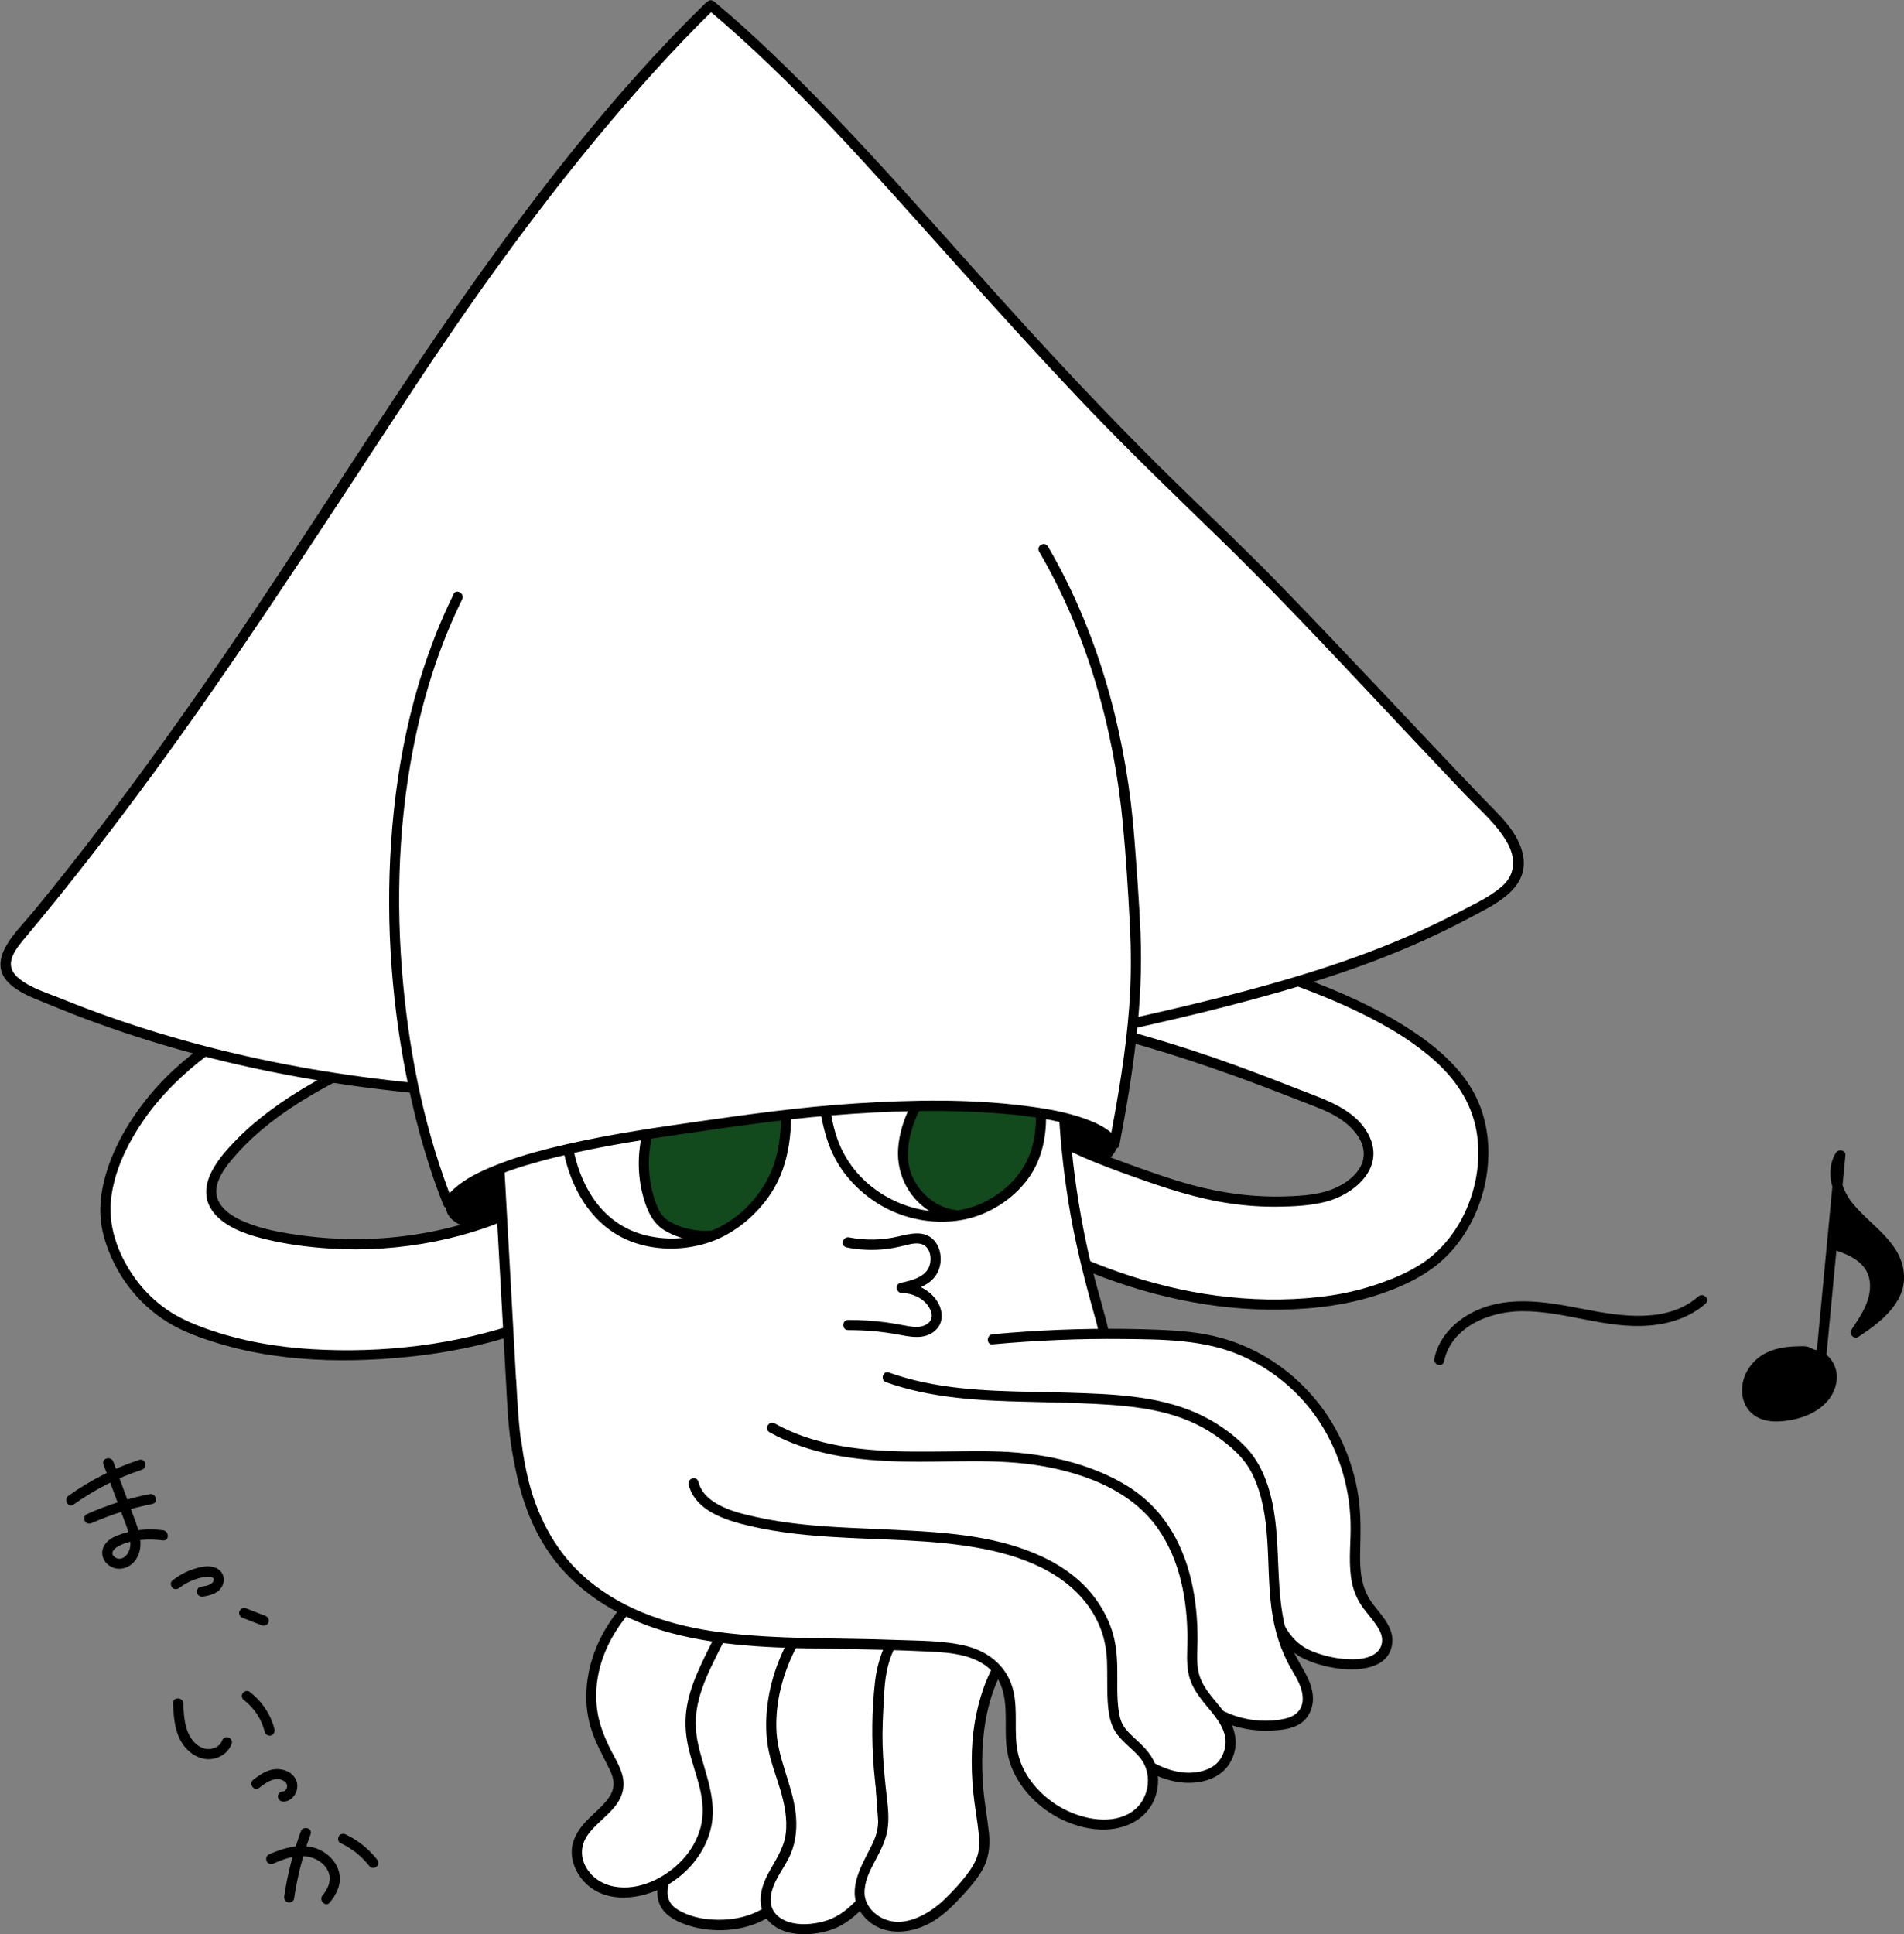 <?xml version="1.0" encoding="UTF-8"?><svg id="_レイヤー_2" xmlns="http://www.w3.org/2000/svg" xmlns:xlink="http://www.w3.org/1999/xlink" viewBox="0 0 280.84 285.25"><rect x="0" y="0" width="280.84" height="285.25" fill="#808080" stroke="none"/><defs><style>.cls-1{fill:none;}.cls-2{clip-path:url(#clippath);}.cls-3{fill:#fff;}.cls-4{fill:#12491d;}.cls-5{clip-path:url(#clippath-1);}</style><clipPath id="clippath"><path class="cls-1" d="M152.82,158.57l-31.51,2.13c.34,2.74,.69,5.5,1.7,8.07,2.09,5.32,7.09,9.36,12.72,10.36,5.62,1,10.55-.49,14.45-4.66,3.9-4.17,3.86-10.31,2.65-15.89Z"/></clipPath><clipPath id="clippath-1"><path class="cls-1" d="M115.8,161.22l-32.4,4.44c.19,5.85,2.52,12.24,7.41,15.46s12.26,2.94,17.13-.31c3.04-2.03,5.75-5.25,6.88-8.73,1.13-3.48,1.31-7.21,.98-10.86Z"/></clipPath></defs><g id="_レイヤー_6"><g><g><path d="M110.32,165.13c9.48-1.36,19.09-2.11,28.68-2.02,6.8,.06,14.27,.2,20.74,2.56,1.96,.71,5.8,1.76,3.74,4.24-3.36,4.02-10.73,4.31-15.51,5.11-7.69,1.29-15.39,2.46-23.12,3.49-17.37,2.3-34.95,3.07-52.46,2.28-1.37-.06-2.78-.14-4.02-.73-8.11-3.82,12.92-10.01,15.33-10.55,8.78-2,17.73-3.1,26.64-4.37Z"/><path d="M110.52,165.86c8.29-1.18,16.66-1.89,25.04-1.99,3.89-.04,7.8-.02,11.68,.23s7.62,.76,11.26,1.93c1.19,.39,2.44,.77,3.56,1.34,.82,.42,1.64,.96,.98,1.89-1.57,2.21-4.64,3.14-7.14,3.72-2.8,.64-5.66,.9-8.49,1.37-4.17,.7-8.35,1.36-12.53,1.98-8.34,1.24-16.7,2.34-25.12,3.03s-16.76,1-25.15,.97c-4.18-.02-8.36-.11-12.54-.32-1.44-.07-2.89-.24-4.12-1.06-.16-.11-.42-.33-.52-.46s-.16-.31-.17-.37c.02,.14,.02-.29,0-.15-.01,.09,.05-.18,.08-.25-.06,.17,.06-.11,.1-.18,.03-.05,.06-.1,.1-.15,.1-.16,0-.02,.08-.1,.43-.52,.91-.88,1.43-1.24,1.47-.99,3.1-1.75,4.72-2.43,3.07-1.29,6.27-2.38,9.49-3.24,2.94-.79,5.98-1.3,8.98-1.82,4.07-.71,8.17-1.29,12.26-1.87,2.01-.28,4.01-.56,6.02-.85,.95-.14,.55-1.58-.4-1.45-8.55,1.22-17.13,2.28-25.57,4.13-3.22,.71-6.37,1.76-9.44,2.94-1.91,.73-3.81,1.53-5.59,2.53-1.25,.7-2.74,1.59-3.44,2.9s-.1,2.53,1.04,3.31c1.23,.85,2.72,1.15,4.18,1.26,2.12,.17,4.26,.2,6.39,.26,8.76,.24,17.53,.09,26.28-.45s17.45-1.52,26.13-2.74c4.39-.62,8.78-1.28,13.16-1.99,3.4-.55,6.8-1.03,10.19-1.57,2.95-.47,6.08-1.12,8.6-2.81,1.06-.71,2.38-1.75,2.7-3.04s-.53-2.21-1.53-2.81c-1.04-.63-2.25-.99-3.39-1.4-1.85-.66-3.75-1.15-5.68-1.5-3.95-.72-7.96-.93-11.97-1.01-8.61-.17-17.21,.22-25.77,1.19-2.1,.24-4.2,.51-6.29,.81-.95,.14-.55,1.58,.4,1.45Z"/></g><g><path class="cls-3" d="M153.44,166.47c4.86,3.2,10.61,5.16,16.09,7.11,7.91,2.81,13.97,3.94,21.02,3.56,2.7-.14,5.49-.46,7.8-1.87,2.31-1.4,4-3.6,3.36-6.22-.69-2.86-3.68-5.03-6.42-6.12-11.87-4.71-21.68-8.53-36.36-11.97-2.77-.65-5.15-2.78-6.56-5.25-2.05-3.61-.68-8.76,2.9-10.87,2.31-1.37,5.2-1.49,7.82-.89,3.73,.86,6.75,3.13,10.27,4.47s7.42,2.63,11.15,3.88c7.31,2.46,14.66,5.03,21.29,9.05,4.2,2.55,8.3,5.59,10.74,9.86,4.95,8.65,1.22,21.39-7.28,26.27-3.78,2.17-8.7,3.72-13.02,4.32-18.01,2.51-35.28-3.4-49.7-12.19"/><path d="M153.06,167.12c4.31,2.81,9.15,4.65,13.97,6.37s9.53,3.3,14.54,4.01c2.29,.33,4.6,.49,6.92,.46s4.83-.14,7.14-.75c4.07-1.08,8.44-4.76,6.46-9.37-1.81-4.22-6.64-5.66-10.54-7.19-4.15-1.63-8.31-3.22-12.52-4.68-4.47-1.54-8.99-2.93-13.56-4.15-1.29-.34-2.58-.68-3.88-1-1.2-.3-2.47-.49-3.61-.96-2.04-.83-3.73-2.49-4.84-4.37-1.86-3.17-.88-7.73,2.19-9.79,4.27-2.88,9.5-.66,13.56,1.43,4.77,2.46,9.9,4.04,14.98,5.74s10.05,3.4,14.88,5.61c4.47,2.05,8.94,4.5,12.66,7.76,3.19,2.79,5.58,6.26,6.35,10.47,1.31,7.18-1.81,15.49-7.96,19.58-1.93,1.28-4.11,2.22-6.29,2.98-2.31,.81-4.71,1.41-7.13,1.77-4.99,.74-10.11,.77-15.12,.25-9.84-1.02-19.37-4.29-28.13-8.84-2.1-1.09-4.15-2.26-6.17-3.48-.83-.5-1.58,.79-.76,1.3,8.51,5.18,17.79,9.27,27.57,11.35,4.97,1.06,10.07,1.6,15.16,1.52s10.17-.74,14.98-2.41c4.02-1.4,7.83-3.36,10.59-6.69,2.46-2.97,4.09-6.61,4.73-10.4,.63-3.79,.32-7.73-1.24-11.27-1.86-4.23-5.42-7.43-9.17-9.98-8.91-6.07-19.33-9.13-29.43-12.59-2.6-.89-5.27-1.74-7.75-2.94-2.21-1.07-4.34-2.33-6.66-3.14-4.27-1.48-9.57-1.18-12.46,2.7-1.15,1.54-1.77,3.48-1.8,5.4-.03,2.05,.68,3.93,1.9,5.56,1.34,1.8,3.13,3.28,5.26,4.05,1.19,.43,2.47,.64,3.69,.94,1.29,.32,2.58,.65,3.86,1,9.07,2.44,17.87,5.63,26.6,9.07,2.07,.82,4.21,1.52,6.03,2.84,1.63,1.19,3.27,3.08,3.08,5.24s-2.21,3.77-4.05,4.62c-2.26,1.05-4.86,1.21-7.32,1.3-4.81,.17-9.56-.47-14.2-1.74-2.6-.71-5.14-1.6-7.67-2.51s-4.95-1.77-7.35-2.82-4.56-2.16-6.68-3.54c-.81-.53-1.56,.77-.76,1.3h0Z"/></g><g><path class="cls-3" d="M85.37,178.53c-.17-.13-.33-.26-.5-.38-3.01-2.24-5.81-.96-9.05,.47-9.28,4.09-19.65,5.64-29.72,4.54-6.05-.66-20.01-2.8-13.07-11.84,6.63-8.63,18.51-13.83,28.24-18.1,2.01-.89,4.54-2.67,3.88-5.25-.58-2.29-3.83-3.89-5.94-4.2-3.51-.51-7,.25-10.3,1.56-2.73,1.08-4.74,1.68-7.41,2.89-5.53,2.5-11.44,6.45-15.85,10.59-5.74,5.38-11.87,15.31-9.66,23.25,1.73,6.22,6.04,11.33,12,13.78,10,4.12,20.91,4.58,31.55,3.6,8.69-.8,17.26-3.04,25.15-6.87,2.36-1.15,5.71-1.96,5.91-5.01,.24-3.68-2.53-6.92-5.22-9.01Z"/><path d="M85.91,178c-.98-.76-2-1.44-3.25-1.69-1.12-.22-2.26-.12-3.36,.16-2.43,.63-4.69,1.91-7.05,2.77-5.05,1.85-10.37,2.98-15.73,3.36-4.33,.3-8.69,.12-12.98-.53-2.81-.42-5.75-.99-8.32-2.27-2.07-1.04-3.86-2.7-3.17-5.16,.49-1.73,1.75-3.2,2.92-4.51,1.49-1.67,3.15-3.17,4.91-4.55,3.65-2.85,7.72-5.13,11.85-7.19,2.04-1.01,4.11-1.97,6.2-2.9,1.89-.84,3.99-1.53,5.67-2.76s2.8-2.93,2.27-4.98c-.5-1.93-2.36-3.24-4.09-4-2.12-.93-4.48-1.06-6.76-.8-2.83,.32-5.39,1.31-8.03,2.29-2.37,.88-4.74,1.74-7.01,2.84-2.39,1.16-4.7,2.49-6.91,3.96-4.03,2.66-7.9,5.73-10.98,9.47-2.9,3.51-5.34,7.56-6.56,11.97-.58,2.07-.88,4.26-.67,6.41s.93,4.22,1.85,6.15c1.85,3.87,4.87,7.17,8.6,9.3,2.16,1.23,4.56,2.07,6.94,2.79,2.59,.78,5.24,1.36,7.91,1.75,5.36,.79,10.79,.89,16.19,.55s10.8-1.11,16.05-2.51c2.67-.71,5.29-1.57,7.86-2.59,2.19-.87,4.3-1.91,6.47-2.85,1.61-.7,3.41-1.55,4.21-3.22,.94-1.97,.33-4.42-.63-6.26-1.03-1.97-2.63-3.63-4.37-4.99-.75-.59-1.82,.46-1.06,1.06,1.74,1.37,3.35,3.01,4.31,5.03,.79,1.66,1.21,3.98-.26,5.39-1.21,1.17-2.98,1.66-4.47,2.36-2.38,1.13-4.8,2.16-7.29,3.03-9.91,3.46-20.66,4.72-31.13,4.1-5.26-.31-10.49-1.23-15.47-2.97-2.13-.75-4.18-1.63-6.04-2.93-1.68-1.18-3.2-2.65-4.42-4.3-2.43-3.28-4.09-7.34-3.77-11.47,.35-4.38,2.41-8.56,4.86-12.13s5.81-6.85,9.42-9.57c4.08-3.07,8.54-5.74,13.3-7.61,1.12-.44,2.25-.84,3.38-1.26,1.28-.47,2.53-1,3.83-1.41,2.53-.79,5.25-1.23,7.9-.84,1.74,.25,3.64,1.12,4.78,2.49,1.32,1.59,.55,3.36-.95,4.48-1.56,1.17-3.56,1.81-5.33,2.6-2.02,.9-4.03,1.82-6.01,2.8-4.01,1.97-7.94,4.15-11.53,6.81-1.76,1.3-3.44,2.71-4.97,4.26-1.38,1.4-2.79,2.94-3.72,4.69-.64,1.2-1.04,2.55-.83,3.92,.18,1.15,.81,2.17,1.64,2.96,1.98,1.87,4.84,2.74,7.43,3.35,2.96,.69,6.02,1.08,9.06,1.28,5.2,.34,10.45-.02,15.56-1.04,2.52-.5,5.01-1.17,7.44-2.01s4.69-1.98,7.08-2.83c.99-.35,2.01-.61,3.06-.55,1.19,.07,2.2,.66,3.12,1.37,.32,.25,.75,.31,1.06,0,.26-.26,.32-.81,0-1.06Z"/></g><g><g><path class="cls-3" d="M112.17,231.11c-5.12,4.18-9.01,9.84-11.06,16.12-1.45,4.42-1.96,9.39-.05,13.63,.84,1.86,2.14,3.59,2.27,5.63,.28,4.39-4.83,7.39-5.55,11.73-.16,.99-.07,2.07,.5,2.9,.42,.61,1.06,1.04,1.72,1.4,3.43,1.85,8.93,1.78,12.35-.05,4.49-2.4,5.83-7.03,7.03-11.57,.64-2.41,.95-4.94,.42-7.38-.58-2.64-1.92-5.04-2.45-7.69-.79-3.96,.35-9.25,2.34-12.77,1.99-3.52,4.77-6.51,7.53-9.46"/><path d="M111.64,230.58c-3.31,2.71-6.11,6.03-8.25,9.73s-3.78,8.02-4.22,12.38c-.22,2.25-.09,4.57,.56,6.75s2.16,4.02,2.71,6.22c.89,3.55-2.48,6.42-4.12,9.17-.94,1.58-1.63,3.44-1.25,5.3,.43,2.08,2.46,3.17,4.32,3.79,3.6,1.19,8.07,.98,11.42-.85s5.28-5.32,6.43-8.93c.64-2.03,1.23-4.11,1.48-6.22,.29-2.49-.13-4.83-.97-7.18-.76-2.11-1.68-4.19-1.85-6.46-.16-2.08,.1-4.18,.62-6.19,1.15-4.44,3.86-8.04,6.87-11.4,.78-.86,1.57-1.71,2.36-2.56,.66-.71-.4-1.77-1.06-1.06-3.01,3.23-6.22,6.56-8.15,10.58-1.7,3.54-2.58,7.75-2.03,11.66,.31,2.18,1.23,4.19,1.94,6.25,.8,2.33,1.07,4.64,.66,7.08-.32,1.92-.89,3.85-1.51,5.7-.57,1.68-1.3,3.34-2.39,4.76-2.36,3.05-6.14,4.18-9.88,4.01-1.83-.08-3.71-.49-5.3-1.44-.93-.56-1.52-1.32-1.56-2.44-.03-.88,.22-1.76,.58-2.55,1.36-2.99,4.28-5.24,4.92-8.57,.39-2.03-.31-3.86-1.24-5.63-1.04-1.99-1.88-3.93-2.09-6.19-.4-4.33,.85-8.73,2.69-12.62s4.17-7.13,7.12-10.01c.72-.71,1.48-1.38,2.26-2.02s-.32-1.67-1.06-1.06h0Z"/></g><g><path class="cls-3" d="M126.25,231.84c-5.27,3.65-9.3,9.06-11.3,15.15-1.26,3.84-1.7,8.5-.51,12.45,1.23,4.1,3.15,8.37,1.8,12.82-.5,1.64-1.56,3.03-2.36,4.54s-1.34,3.34-.68,4.92c.65,1.58,2.37,2.5,4.06,2.7,2.74,.32,5.95-.36,8.03-2.18s4.21-4.13,4.91-7c.42-1.75,.3-3.57,.17-5.36-.49-6.58-1.12-13.26,.2-19.72,1.56-7.57,5.59-12.25,11.94-16.17"/><path d="M125.87,231.19c-6.55,4.56-11.48,11.83-12.61,19.81-.31,2.18-.35,4.37,0,6.54s1.19,4.23,1.81,6.33,1.11,4.36,.82,6.59-1.6,3.99-2.64,5.96c-.96,1.82-1.56,4.08-.52,6,.89,1.66,2.75,2.53,4.55,2.75s3.88-.01,5.65-.69,3.27-1.94,4.62-3.35,2.53-3.05,3.16-4.93c.74-2.2,.56-4.54,.39-6.81-.36-4.81-.78-9.65-.41-14.48,.3-3.95,1.15-7.93,3.11-11.41,1.67-2.95,4.08-5.38,6.81-7.35,.74-.54,1.51-1.04,2.29-1.52,.82-.51,.07-1.81-.76-1.3-2.86,1.77-5.56,3.87-7.67,6.51s-3.53,5.65-4.34,8.9c-1.1,4.37-1.21,8.93-1.02,13.4,.1,2.34,.28,4.67,.46,7.01,.16,2.18,.41,4.44-.28,6.56-.6,1.83-1.81,3.37-3.15,4.72s-2.74,2.42-4.62,2.93c-1.67,.46-3.65,.62-5.31,.05-.81-.28-1.6-.78-2.06-1.51-.56-.87-.58-1.91-.33-2.89,.51-2.04,1.97-3.66,2.79-5.57s1-4.11,.73-6.19c-.54-4.25-2.74-8.09-2.83-12.41-.17-7.86,3.98-15.53,9.85-20.58,.73-.63,1.49-1.21,2.28-1.76s.04-1.85-.76-1.3h0Z"/></g><g><path class="cls-3" d="M101.61,230.03c-4.39,2.37-8.44,5.55-11.16,9.73s-3.99,9.45-2.75,14.28c.49,1.89,1.33,3.67,2.26,5.39,.63,1.16,1.31,2.37,1.29,3.69-.05,3.57-4.82,5.22-5.95,8.6-.85,2.55,.81,5.48,3.23,6.65s5.35,.86,7.84-.17c4.38-1.8,7.89-6.05,8.04-10.79,.14-4.32-2.35-8.35-2.55-12.67-.19-4.13,1.73-8.04,3.6-11.73,2.14-4.22,4.5-8.68,8.62-10.98"/><path d="M101.23,229.38c-7.3,3.96-13.75,10.39-14.66,19.02-.22,2.1-.06,4.25,.53,6.27,.64,2.21,1.78,4.16,2.78,6.21,.43,.87,.77,1.84,.56,2.81-.14,.68-.5,1.29-.94,1.83-.96,1.2-2.2,2.13-3.23,3.27-1.1,1.22-1.95,2.67-1.94,4.36,.01,1.8,.91,3.55,2.22,4.75,3.16,2.88,8.04,2.21,11.52,.31,3.21-1.75,5.83-4.8,6.74-8.38,1.1-4.3-.85-8.31-1.8-12.42-.52-2.24-.52-4.45,.04-6.68s1.53-4.3,2.54-6.34c1.77-3.55,3.57-7.33,6.54-10.04,.71-.65,1.49-1.21,2.32-1.68s.08-1.77-.76-1.3c-3.33,1.9-5.58,5.09-7.39,8.38-.99,1.81-1.93,3.66-2.8,5.52-.92,1.96-1.74,4-2.14,6.14s-.3,4.2,.17,6.28,1.24,4.09,1.72,6.17c.44,1.9,.58,3.83,.06,5.73-.47,1.71-1.38,3.29-2.57,4.6-2.47,2.72-6.47,4.75-10.22,4.02-1.83-.36-3.4-1.43-4.23-3.13-.73-1.51-.55-3.09,.39-4.45,1.61-2.31,4.72-3.77,5.23-6.76,.36-2.12-.87-3.94-1.79-5.74-.97-1.9-1.78-3.91-2.05-6.04-1.06-8.39,4.63-15.64,11.33-19.92,.84-.54,1.69-1.04,2.57-1.51s.09-1.76-.76-1.3h0Z"/></g><g><path class="cls-3" d="M152.28,239.83c-4.05,3.17-6.53,8.04-7.55,13.08s-.7,10.26,.08,15.34c.28,1.84,.62,3.74,.11,5.53-.46,1.63-1.57,2.98-2.67,4.26-1.49,1.73-3.06,3.45-5,4.65s-4.35,1.82-6.55,1.2-4.04-2.7-3.93-4.99c.14-2.85,1.83-4.79,2.92-7.43,.91-2.2,.56-4.69,.29-7.06-.43-3.8-.74-7.75-.49-11.58,.19-2.94,.13-5.87,1.17-8.7,2.06-5.6,6.69-9.9,11.14-13.65"/><path d="M151.75,239.3c-5.69,4.5-8.11,11.82-8.39,18.86-.08,2.09,0,4.18,.21,6.26s.59,4.02,.79,6.03c.1,1,.12,2.03-.13,3.02-.24,.9-.7,1.7-1.23,2.46-1.05,1.47-2.32,2.86-3.61,4.11-2.38,2.3-6.24,4.56-9.53,2.7-1.27-.72-2.32-2.05-2.34-3.56-.03-1.7,.77-3.27,1.55-4.73,.87-1.64,1.7-3.23,1.9-5.1s-.12-3.85-.33-5.76c-.22-2.09-.4-4.18-.46-6.28s.05-4.05,.15-6.09,.2-4.04,.77-5.98c.49-1.69,1.31-3.29,2.26-4.77,1.89-2.95,4.4-5.44,7.01-7.75,.65-.58,1.31-1.14,1.98-1.7,.74-.62-.33-1.68-1.06-1.06-2.79,2.35-5.52,4.81-7.76,7.7-2.37,3.06-4.02,6.46-4.46,10.33-.48,4.2-.52,8.5-.19,12.71,.17,2.1,.49,4.2,.62,6.3,.06,1,.08,2.03-.13,3.01s-.63,1.83-1.07,2.69c-1.52,2.94-3.49,6.47-1.17,9.56s6.23,3.14,9.41,1.67c1.73-.8,3.22-2.08,4.53-3.44s2.66-2.81,3.65-4.42c1.09-1.76,1.36-3.69,1.15-5.73-.22-2.14-.63-4.25-.82-6.4-.67-7.61,.34-15.99,5.82-21.79,.61-.64,1.27-1.24,1.96-1.79,.76-.6-.31-1.65-1.06-1.06h0Z"/></g></g><g><path class="cls-3" d="M75.37,203.48c.48,8.71,.8,21.53,11.45,24.06,1.77,.42,3.62,.42,5.44,.34,2.6-.12,5.21-.41,7.73-1.06,3.65-.93,7.07-2.59,10.57-3.98,12.88-5.11,26.94-6.57,39.99-11.23,3.32-1.18,6.66-2.64,9.07-5.21,2.98-3.17,4.01-5.68,3.21-9.56-.77-3.77-2.08-7.66-2.93-11.45-1.78-7.89-2.81-15.66-3.11-23.8-.02-.6-1.31-1.77-1.6-2.31-.78-1.44-2.65-1.79-4.28-1.98-11.61-1.35-23.29-2.42-34.97-2.04-11.68,.39-23.41,2.28-34.23,6.67-2.29,.93-8.2,2.12-8.74,4.63-.22,1.03,.52,3.29,.58,4.4,.13,2.2,.24,4.41,.37,6.61,.48,8.63,.96,17.26,1.44,25.89Z"/><path d="M74.62,203.48c.34,6.2,.46,13.03,3.67,18.54,1.61,2.77,4.06,4.86,7.11,5.89,2.29,.77,4.71,.82,7.1,.7,2.59-.13,5.18-.43,7.69-1.07,4.92-1.26,9.46-3.69,14.25-5.33s9.74-2.88,14.68-4.05,9.92-2.28,14.81-3.66c2.39-.68,4.77-1.42,7.11-2.26,2.14-.77,4.27-1.65,6.19-2.9,3.3-2.14,6.47-5.73,6.61-9.85,.07-2.3-.66-4.63-1.25-6.83-.67-2.52-1.42-5.03-1.99-7.58-1.16-5.16-2.02-10.38-2.53-15.65-.13-1.32-.24-2.63-.32-3.95s-.07-2.63-.2-3.92c-.09-.83-.76-1.48-1.27-2.09-.54-.64-.9-1.34-1.62-1.83-1.76-1.18-4.27-1.14-6.3-1.37-2.66-.3-5.32-.58-7.99-.82-5.41-.5-10.83-.86-16.26-.97-10.36-.2-20.8,.55-30.88,3-2.48,.6-4.93,1.31-7.35,2.13-1.93,.66-3.81,1.48-5.75,2.11-1.56,.5-3.13,.98-4.63,1.66-1.24,.56-2.66,1.37-3.15,2.72-.56,1.54,.33,3.33,.47,4.88,.24,2.69,.3,5.41,.45,8.1,.3,5.48,.61,10.95,.91,16.43,.15,2.66,.29,5.31,.44,7.97,.05,.96,1.55,.97,1.5,0-.59-10.55-1.15-21.09-1.75-31.64-.05-.92-.17-1.79-.35-2.69-.15-.73-.44-1.62-.31-2.37,.2-1.15,1.89-1.83,2.82-2.23,1.41-.61,2.9-1.02,4.36-1.5,1.93-.64,3.79-1.46,5.72-2.1,9.38-3.14,19.26-4.56,29.13-4.91,10.45-.37,20.89,.45,31.27,1.58,1.31,.14,2.62,.29,3.93,.44,.85,.1,1.76,.23,2.54,.62s1.08,1.04,1.6,1.67c.24,.29,.5,.57,.73,.88,.31,.43,.27,.68,.29,1.22,.21,5.06,.73,10.11,1.54,15.12s2,9.9,3.34,14.79c.59,2.18,1.37,4.5,1.38,6.78,0,1.8-.65,3.41-1.68,4.86-1.28,1.79-2.91,3.29-4.8,4.42s-4.04,1.96-6.16,2.7c-4.62,1.61-9.36,2.83-14.11,3.97s-9.54,2.19-14.26,3.47-9.33,2.85-13.84,4.75c-2.27,.95-4.54,1.91-6.91,2.58s-4.87,1.03-7.36,1.19-4.81,.21-7.12-.51c-1.45-.45-2.81-1.18-3.96-2.17-4.61-4.01-5.36-10.92-5.77-16.64-.1-1.42-.17-2.85-.25-4.27-.05-.96-1.55-.97-1.5,0Z"/></g><g class="cls-2"><g><path class="cls-4" d="M138.08,159.86c-1.23,.42-2.04,1.57-2.67,2.7-1.54,2.76-2.54,5.94-2.13,9.07,.4,3.13,2.98,6.17,5.97,7.19,3.91,1.33,9.33-.46,12.04-3.58,3.95-4.56,4.56-11.18,2.58-16.88"/><path d="M137.89,159.14c-1.84,.69-2.86,2.43-3.68,4.12-.94,1.94-1.6,4.02-1.74,6.18-.25,3.9,1.75,7.64,5.22,9.51,3.13,1.68,6.96,1.19,10.09-.24,3.38-1.55,5.7-4.49,6.94-7.96,1.44-4.04,1.25-8.57-.13-12.59-.31-.91-1.76-.52-1.45,.4,1.08,3.16,1.41,6.6,.68,9.88-.68,3.07-2.3,6.14-4.95,7.94-2.44,1.65-5.71,2.62-8.64,1.95-3.1-.71-5.74-3.56-6.21-6.71-.32-2.14,.15-4.36,.92-6.35,.38-.97,.85-1.92,1.39-2.81,.47-.77,1.07-1.54,1.94-1.87s.51-1.79-.4-1.45h0Z"/></g></g><g class="cls-5"><g><path class="cls-4" d="M98.19,161.26c-3.31,4.69-4.14,11.04-2.15,16.42,.29,.77,.63,1.53,1.17,2.15,.66,.76,1.57,1.25,2.5,1.62,3.81,1.51,8.52,.95,11.49-1.88,2.13-2.02,3.18-4.91,4.03-7.72,1.1-3.63,2-7.43,1.43-11.18"/><path d="M97.54,160.88c-2.14,3.07-3.28,6.79-3.32,10.52-.02,1.83,.23,3.68,.75,5.43,.55,1.84,1.33,3.55,3.01,4.6,2.94,1.83,7.02,2.06,10.23,.85,3.54-1.34,5.62-4.3,6.92-7.74,1.67-4.41,2.94-9.34,2.26-14.07-.14-.95-1.58-.55-1.45,.4,.56,3.9-.49,7.86-1.67,11.55-.99,3.1-2.4,6.27-5.39,7.91-2.71,1.48-6.13,1.54-8.97,.39-.74-.3-1.48-.7-2.04-1.28-.62-.65-.96-1.51-1.25-2.35-.54-1.58-.84-3.23-.9-4.9-.13-3.76,.95-7.48,3.11-10.57,.55-.79-.75-1.54-1.3-.76h0Z"/></g></g><path d="M115.6,160.49c-3.66,.5-7.31,1-10.97,1.5l-17.46,2.39c-1.33,.18-2.65,.36-3.98,.55-.31,.04-.56,.43-.55,.72,.26,7.26,3.64,15.17,10.99,17.64,3.58,1.21,7.66,1.1,11.21-.15s6.85-4,8.97-7.29c2.76-4.29,3.16-9.7,2.73-14.65-.08-.95-1.58-.96-1.5,0,.36,4.11,.21,8.64-1.67,12.4-1.63,3.25-4.42,6.08-7.73,7.61s-6.9,1.81-10.27,1.01-6.11-2.8-7.99-5.67c-2.11-3.22-3.1-7.1-3.24-10.91l-.55,.72c3.66-.5,7.31-1,10.97-1.5l17.46-2.39c1.33-.18,2.65-.36,3.98-.55,.4-.06,.62-.57,.52-.92-.11-.43-.52-.58-.92-.52Z"/><path d="M152.82,157.82c-3.56,.24-7.12,.48-10.68,.72l-16.94,1.14c-1.3,.09-2.6,.18-3.9,.26-.37,.02-.8,.33-.75,.75,.54,4.32,1.23,8.63,3.91,12.2,2.27,3.03,5.47,5.34,9.09,6.47s7.72,1.14,11.25-.28,6.73-4.17,8.25-7.71c1.75-4.1,1.41-8.75,.49-13.01-.2-.94-1.65-.54-1.45,.4,.75,3.5,1.1,7.25,.05,10.73s-3.69,6.14-6.85,7.74c-6.32,3.17-14.31,.94-18.84-4.24-1.3-1.48-2.31-3.21-2.96-5.07-.81-2.33-1.13-4.79-1.44-7.22l-.75,.75c3.56-.24,7.12-.48,10.68-.72l16.94-1.14c1.3-.09,2.6-.18,3.9-.26,.96-.06,.97-1.57,0-1.5Z"/><g><path class="cls-3" d="M104.83,.75c-15.51,15.07-31.86,37.01-43.77,55.06C41.84,84.93,25.02,111.69,2.59,138.41c-.95,1.13-1.95,2.42-1.83,3.88,.16,2,2.24,3.2,4.08,4,25.77,11.28,54.24,15.56,82.37,15.23s56.03-5.15,83.45-11.44c16.95-3.89,34.01-8.45,49.03-17.23,1.58-.92,3.23-2,3.94-3.69,1.32-3.11-1.11-6.46-3.47-8.89-9.05-9.3-31.93-34.08-41.39-42.96C147.88,48.33,127.09,19.37,104.83,.75Z"/><path d="M104.3,.22c-14.06,13.69-26.14,29.48-37.34,45.55s-22.37,34.07-33.9,50.87c-5.86,8.54-11.88,16.98-18.17,25.21-3.26,4.27-6.6,8.49-10.01,12.64-2.34,2.85-7.37,7.26-3.24,10.79,1.6,1.37,3.71,2.07,5.63,2.87,2.38,.99,4.78,1.93,7.21,2.8,4.97,1.8,10.03,3.36,15.15,4.71,9.99,2.62,20.2,4.38,30.47,5.44,21.5,2.21,43.21,1.19,64.61-1.67,10.94-1.46,21.82-3.4,32.62-5.65s20.72-4.45,30.9-7.34,19.38-6.21,28.35-10.98c3.57-1.9,8.94-4.23,8.09-9.18-.62-3.58-3.66-6.19-6.06-8.69-9.98-10.41-19.76-21-29.82-31.34-4.95-5.1-10.11-9.96-15.19-14.92-7.63-7.44-14.96-15.17-22.16-23.03-12.38-13.53-24.22-27.65-37.49-40.34-2.78-2.66-5.64-5.25-8.59-7.72-.74-.62-1.8,.44-1.06,1.06,12.99,10.89,24.19,23.76,35.48,36.34,6.58,7.33,13.18,14.65,19.96,21.78s13.52,13.57,20.4,20.26c10.06,9.79,19.57,20.16,29.21,30.36,2.23,2.36,4.45,4.71,6.69,7.06s4.71,4.42,6.25,7.12c1.32,2.32,1.29,4.76-.83,6.57-1.84,1.57-4.23,2.65-6.35,3.76-4.44,2.32-9.04,4.31-13.72,6.06-9.42,3.51-19.18,6.04-28.96,8.32-10.49,2.44-21.04,4.67-31.66,6.52-21.23,3.71-42.8,5.92-64.36,5.24-20.43-.64-40.87-3.89-60.18-10.69-2.37-.83-4.72-1.72-7.04-2.66-2.12-.86-4.69-1.61-6.47-3.1-2.46-2.06-.3-4.4,1.24-6.24,1.65-1.98,3.28-3.97,4.9-5.98,6.34-7.88,12.41-15.98,18.28-24.22,11.81-16.58,22.81-33.71,34.01-50.7,10.62-16.11,22.07-31.8,35-46.15,2.98-3.31,6.05-6.53,9.24-9.64,.69-.67-.37-1.73-1.06-1.06Z"/></g><g><path class="cls-3" d="M67.55,88.01c-14.03,28.43-10.49,66.71-1.44,89.49,4.48-7.42,30.14-10.36,44.21-12.37,24.05-3.44,50.05-2.65,54.08,3.55,4.4-23.05,3.27-28.35,2.28-43.67-.99-15.31-4.98-30.8-12.73-44.05"/><path d="M66.9,87.63c-5.6,11.39-8.37,24-9.21,36.61-.82,12.16,.11,24.49,2.65,36.41,1.23,5.8,2.87,11.53,5.05,17.05,.23,.58,1.01,.77,1.37,.18,1.01-1.65,2.92-2.79,4.67-3.66,2.57-1.28,5.34-2.16,8.11-2.92,6.67-1.84,13.54-2.95,20.38-3.95,7.51-1.11,15.03-2.22,22.59-2.84,8.48-.7,17.06-.97,25.54-.25,3.16,.27,6.34,.68,9.41,1.5,1.93,.51,4.16,1.22,5.61,2.54,.31,.28,.5,.5,.67,.76,.33,.49,1.24,.5,1.37-.18,1.97-10.36,3.57-20.79,3.11-31.36-.2-4.61-.55-9.23-.9-13.83-.54-7.1-1.71-14.16-3.59-21.03-2.11-7.7-5.13-15.17-9.16-22.07-.49-.83-1.78-.08-1.3,.76,7.12,12.2,11.02,26.12,12.35,40.13,.46,4.87,.77,9.78,1.02,14.66,.22,4.1,.22,8.21-.08,12.31-.5,6.73-1.65,13.41-2.91,20.03l1.37-.18c-1.11-1.68-3.07-2.61-4.91-3.28-2.79-1.02-5.77-1.52-8.7-1.9-8.31-1.07-16.79-.92-25.13-.39s-16.15,1.65-24.2,2.8c-7.06,1.01-14.13,2.09-21.05,3.83-3.03,.76-6.03,1.66-8.9,2.89-2.09,.9-4.26,2.02-5.81,3.72-.33,.36-.63,.75-.88,1.16l1.37,.18c-4.04-10.19-6.3-21.11-7.33-32.01-1.17-12.36-.72-24.97,1.92-37.13,1.49-6.83,3.68-13.51,6.77-19.78,.42-.86-.87-1.62-1.3-.76h0Z"/></g><g><path class="cls-3" d="M146.42,197.51c7.8-.73,15.65-.96,23.48-.7,3.17,.11,6.36,.3,9.44,1.06,6.02,1.5,11.43,5.23,15.09,10.23,3.66,5,5.58,11.23,5.53,17.43-.03,3.56-.62,7.41,1.23,10.45,1.34,2.19,3.93,4.13,3.34,6.63-1.12,4.72-10.78,2.6-13.34,.45-2.25-1.9-3.43-4.76-4.32-7.57-1.12-3.51-1.92-7.12-2.41-10.77-.22-1.68-.39-3.4-1.09-4.94-.59-1.29-1.52-2.38-2.48-3.42-1.6-1.74-3.36-3.41-5.5-4.42-2.22-1.05-4.71-1.33-7.16-1.56-5.13-.49-10.26-.75-15.41-.98"/><path d="M146.42,198.26c6.41-.59,12.84-.86,19.28-.79,5.84,.06,11.94,.07,17.38,2.46,4.69,2.06,8.76,5.49,11.56,9.79,3.05,4.68,4.62,10.25,4.58,15.82-.02,2.65-.34,5.32,.21,7.94,.27,1.25,.77,2.43,1.51,3.48,.67,.94,1.46,1.79,2.1,2.75,.57,.85,1.03,1.82,.73,2.86-.16,.56-.52,1.02-1.01,1.35-1.22,.81-2.88,.84-4.29,.75-1.64-.11-3.28-.5-4.81-1.1-1.71-.67-2.88-1.72-3.88-3.29-1.47-2.3-2.25-5.02-2.95-7.63-.8-2.97-1.34-5.97-1.75-9.02-.19-1.41-.42-2.81-1.01-4.12s-1.44-2.35-2.35-3.36c-1.78-1.98-3.78-3.9-6.24-4.99-2.66-1.17-5.59-1.39-8.45-1.64-3.17-.28-6.35-.48-9.53-.64-1.55-.08-3.1-.15-4.65-.22-.97-.04-.96,1.46,0,1.5,3.26,.14,6.53,.3,9.79,.52s6.34,.33,9.41,.97,5.24,2.09,7.32,4.19c.99,1,2,2.04,2.76,3.22,.81,1.25,1.17,2.65,1.39,4.11,.47,3.09,.9,6.15,1.69,9.18,.71,2.75,1.51,5.6,2.93,8.09,.98,1.73,2.31,3.28,4.13,4.15,1.54,.73,3.21,1.2,4.89,1.44,2.87,.41,7.48,.27,8.15-3.38,.46-2.48-1.49-4.34-2.85-6.15-1.67-2.23-1.9-4.8-1.84-7.51s.16-5.54-.26-8.33-1.26-5.56-2.46-8.14c-2.28-4.92-5.98-9.14-10.57-12.02-2.23-1.4-4.67-2.49-7.21-3.19-3.01-.83-6.15-1.08-9.27-1.2-6.5-.26-13.01-.16-19.5,.27-1.65,.11-3.29,.24-4.93,.39-.95,.09-.96,1.59,0,1.5h0Z"/></g><g><path class="cls-3" d="M130.89,203.12c9.17,3.27,19.03,2.65,28.6,3.07,6.71,.3,14.13,.7,19.85,4.64,2.84,1.95,4.98,3.64,6.36,6.94,1.37,3.28,1.79,6.89,1.98,10.41,.29,5.64,.17,11.56,2.83,16.54,.72,1.34,1.63,2.6,2.1,4.05s.41,3.2-.64,4.3c-.82,.85-2.05,1.13-3.22,1.28-6.22,.78-12.94-2.06-14.57-8.6-.71-2.87-.58-5.88-.89-8.83-.67-6.18-3.63-12.38-8.92-15.66-2.46-1.53-5.3-2.37-8.15-2.88-7.5-1.35-16.22-1.4-23.79-.51-2.3,.27-4.53,1.02-6.86,.95-3.57-.11-7.14-1.57-10.53-2.6"/><path d="M130.69,203.85c6.64,2.35,13.73,2.72,20.72,2.88,3.37,.08,6.73,.14,10.09,.31,3.08,.16,6.17,.4,9.2,1.06s5.93,1.77,8.51,3.55c2.25,1.56,4.31,3.28,5.53,5.78,2.95,6.07,1.94,13.21,2.79,19.7,.42,3.25,1.33,6.28,2.99,9.11,.79,1.34,1.66,2.75,1.63,4.36s-1.1,2.53-2.62,2.87c-4.63,1.02-10.36-.54-13.12-4.56-1.77-2.57-1.98-5.69-2.14-8.71s-.49-6.19-1.55-9.16c-.97-2.72-2.4-5.28-4.35-7.41-2.08-2.27-4.71-3.87-7.62-4.87-3.13-1.08-6.49-1.52-9.78-1.84s-6.86-.44-10.29-.36-6.9,.25-10.27,.89c-1.68,.32-3.34,.7-5.06,.62s-3.54-.51-5.24-1.01-3.23-1.05-4.85-1.55c-.92-.28-1.32,1.16-.4,1.45,3.44,1.06,6.86,2.45,10.5,2.61,1.77,.08,3.51-.3,5.23-.63s3.41-.5,5.13-.63c6.95-.55,14.12-.43,20.97,.93,3.23,.64,6.44,1.75,9,3.9,2.28,1.91,4,4.42,5.15,7.15,1.21,2.87,1.72,5.89,1.89,8.99,.19,3.25,.25,6.66,1.88,9.57,2.52,4.51,7.85,6.6,12.83,6.38,1.42-.06,3-.21,4.24-.96s1.96-2.17,1.98-3.66c.03-1.57-.63-3.02-1.4-4.36-.83-1.46-1.66-2.88-2.19-4.48-2.18-6.54-.99-13.62-2.43-20.3-.65-3-1.8-5.9-3.96-8.13-2.03-2.09-4.67-3.85-7.33-5.01-5.83-2.54-12.41-2.74-18.68-2.94-7.15-.23-14.4-.03-21.43-1.53-1.74-.37-3.45-.85-5.13-1.44-.91-.32-1.3,1.13-.4,1.45h0Z"/></g><g><path class="cls-3" d="M113.88,210.58c9.67,5.44,21.9,4.02,32.57,4.21,6.41,.11,13.03,1.39,18.64,4.51,8.5,4.74,10.99,14.17,10.8,23.28-.03,1.52-.14,3.08,.27,4.55,1.19,4.29,7.28,6.96,4.76,12.19-1.39,2.89-5.41,3.36-8.48,2.42-4.89-1.5-8.86-5.71-10.08-10.67-1.03-4.21,.52-11.83-3.39-14.69-4.43-3.23-10.43-4.81-15.75-5.69-5.73-.95-11.56-1.23-17.37-1.44-5.11-.19-10.3-.34-15.18-1.85-2.44-.76-4.82-1.91-6.87-3.45"/><path d="M113.5,211.23c6.02,3.35,12.96,4.17,19.74,4.32s13.86-.53,20.68,.7c6.34,1.14,13,3.67,16.84,9.13,3.32,4.72,4.39,10.64,4.38,16.32,0,1.8-.2,3.65,.23,5.42,.29,1.19,.91,2.26,1.63,3.23,1.3,1.78,3.2,3.47,3.69,5.7,.24,1.12-.05,2.35-.65,3.31-.68,1.09-1.88,1.67-3.09,1.92-2.76,.58-5.62-.47-7.9-1.99-2.46-1.64-4.44-4.08-5.48-6.86-.9-2.42-.86-4.96-.97-7.5s-.26-5.23-1.59-7.41c-.73-1.19-1.82-1.97-3-2.69-1.4-.87-2.89-1.57-4.42-2.18-6.88-2.75-14.52-3.48-21.85-3.89-3.93-.22-7.87-.26-11.8-.54s-7.62-.83-11.15-2.29c-1.64-.68-3.19-1.57-4.61-2.63-.77-.58-1.52,.72-.76,1.3,6.35,4.73,14.46,5.11,22.07,5.39s15.81,.62,23.42,2.69c3.32,.91,6.6,2.17,9.43,4.17,2.09,1.48,2.49,4.23,2.67,6.61,.19,2.55,.02,5.18,.59,7.68,.68,2.97,2.37,5.73,4.6,7.8s5,3.57,7.99,3.92c2.61,.3,5.66-.38,7.14-2.74s1.06-4.89-.36-7.04c-1.28-1.95-3.28-3.61-4.02-5.88-.56-1.71-.32-3.56-.31-5.33,0-1.49-.06-2.98-.21-4.47-.31-2.96-.95-5.88-2.1-8.63s-2.75-5.19-4.89-7.2c-2.43-2.29-5.42-3.84-8.53-5-3.48-1.29-7.15-2.01-10.84-2.34-3.47-.31-6.97-.21-10.45-.18-6.95,.07-14.11,.14-20.77-2.1-1.59-.53-3.12-1.21-4.59-2.03-.84-.47-1.6,.82-.76,1.3h0Z"/></g><g><path class="cls-3" d="M76.17,212.89c1.68,13.35,7.3,19.63,14.69,23.89,8.1,4.67,18.3,5.21,27.43,5.53,5.18,.18,10.37,.1,15.55,.38,3.85,.21,9.11-.01,12.27,2.58,4.5,3.69,2.18,9.6,3.4,13.97,1.26,4.49,5.33,8.03,9.72,9.31,3.01,.88,6.59,.8,8.89-1.32,2.06-1.91,2.56-5.3,1.12-7.71-1.35-2.27-4.11-3.33-4.76-5.99-.78-3.19-.16-7.37-.64-10.53-.48-3.19-2.08-6.2-4.33-8.51-6.79-6.96-18.48-7.68-27.6-8.13-7.78-.38-15.68-.43-23.18-2.56-2.76-.79-5.82-2.25-6.46-5.05"/><path d="M75.42,212.89c.84,6.61,2.83,13.18,7.27,18.3,4.2,4.83,10.13,8.01,16.25,9.64,8.1,2.16,16.7,2.23,25.03,2.35,4.34,.06,8.68,.18,13.02,.38,3.38,.16,7.41,.47,9.69,3.32,2.05,2.57,1.59,6.11,1.68,9.17,.05,1.61,.27,3.18,.89,4.68,.68,1.66,1.7,3.16,2.96,4.44,2.52,2.57,5.96,4.29,9.55,4.61s7.35-1.14,8.64-4.75c.57-1.6,.56-3.44-.08-5.01s-1.86-2.65-3.07-3.77c-.57-.53-1.13-1.07-1.54-1.73-.46-.74-.62-1.58-.73-2.43-.26-2-.15-4.03-.18-6.05s-.21-3.88-.84-5.74-1.63-3.63-2.88-5.18c-2.21-2.74-5.25-4.69-8.47-6.04-6.47-2.7-13.67-3.12-20.59-3.46-4.56-.23-9.12-.33-13.66-.81-2.27-.24-4.54-.58-6.77-1.07-1.87-.41-3.79-.87-5.5-1.77-1.41-.75-2.67-1.81-3.07-3.42-.23-.94-1.68-.54-1.45,.4,.87,3.46,4.57,4.93,7.67,5.76,4.28,1.14,8.71,1.64,13.12,1.93,7.52,.5,15.17,.33,22.6,1.76,6.81,1.31,13.92,4.28,17.02,10.94,.82,1.76,1.22,3.64,1.3,5.57s-.02,3.97,.1,5.96c.11,1.74,.33,3.5,1.42,4.93,.94,1.24,2.24,2.13,3.25,3.3,2.25,2.63,1.4,6.83-1.64,8.43s-7.17,.63-10.05-1.04-5.49-4.56-6.22-7.97c-.65-3.01,.04-6.15-.67-9.16-.8-3.42-3.43-5.67-6.75-6.56s-7.17-.81-10.71-.95c-8.6-.34-17.25-.02-25.8-1.13-6.97-.91-13.84-3.05-19.34-7.58-4.58-3.78-7.42-8.93-8.87-14.63-.47-1.84-.81-3.72-1.05-5.61-.12-.94-1.62-.96-1.5,0h0Z"/></g><path d="M124.82,183.96c1.93,.38,3.89,.48,5.85,.25,.96-.11,1.88-.31,2.82-.54,.82-.2,1.81-.48,2.63-.12,1.11,.49,1.33,2.05,.99,3.09-.57,1.76-2.74,2.22-4.31,2.57-.84,.19-.63,1.46,.2,1.47,1.47,.02,3.07,.69,3.92,1.94,.34,.51,.62,1.15,.47,1.77-.17,.69-.82,1.07-1.47,1.22-.8,.19-1.64,.03-2.43-.12-.93-.18-1.87-.34-2.81-.47-1.85-.25-3.7-.36-5.57-.36-.97,0-.97,1.5,0,1.5,2.36,0,4.72,.18,7.05,.6,1.92,.34,4.17,.93,5.79-.54,1.41-1.27,1.1-3.28,.04-4.66-1.17-1.53-3.1-2.37-5-2.39l.2,1.47c1.98-.45,4.22-1.11,5.16-3.1,.67-1.43,.51-3.35-.53-4.56-1.41-1.63-3.59-1.03-5.4-.61-2.36,.55-4.81,.58-7.18,.12-.94-.18-1.35,1.26-.4,1.45h0Z"/><g><path d="M213,200.77c1.07-5.13,6.79-7.39,11.52-7.4,6.31-.02,12.34,2.63,18.68,2.12,3.06-.24,6.03-1.18,8.37-3.23,.73-.64-.34-1.69-1.06-1.06-4.56,3.98-11.25,2.96-16.68,1.91-5.78-1.13-12.01-2.34-17.38,.85-2.39,1.42-4.31,3.64-4.89,6.41-.2,.94,1.25,1.34,1.45,.4h0Z"/><g><path d="M267.44,199.78l-.98-.45c-2.37-.12-4.91,.07-6.8,1.59-1.9,1.52-2.71,4.79-1.09,6.64,1.34,1.54,3.63,1.49,5.56,1.07,1.44-.31,2.89-.77,4.07-1.72,1.18-.94,2.05-2.44,1.99-4.01-.07-1.57-1.27-3.1-2.74-3.13Z"/><path d="M267.82,199.13c-.31-.14-.61-.29-.92-.42-.56-.25-1.3-.17-1.9-.15-1.41,.03-2.83,.23-4.14,.79-2.37,1.02-4.08,3.42-3.89,6.06,.09,1.29,.65,2.48,1.7,3.26s2.36,1.01,3.62,.96c2.79-.11,5.98-1.12,7.64-3.49,.88-1.25,1.29-2.94,.78-4.42s-1.7-2.6-3.27-2.69c-.96-.05-.96,1.45,0,1.5s1.71,1,1.92,1.91c.25,1.02-.13,2.11-.73,2.94-1.3,1.81-3.88,2.56-6.01,2.73-1.9,.15-3.99-.51-4.17-2.7-.16-1.99,1.06-3.78,2.82-4.61,1.15-.55,2.45-.71,3.71-.74,.31,0,.62,0,.92,0,0,0,.35,.03,.37,.01,0,0-.3-.14-.08-.04,.29,.13,.58,.26,.86,.4,.87,.4,1.63-.89,.76-1.3Z"/></g><g><path d="M268.53,201.13c.97-10.25,1.95-20.5,2.92-30.75-1.3,2-.72,4.74,.61,6.71s3.27,3.44,4.94,5.14,3.14,3.85,3.08,6.23c-.08,3.56-3.39,6.08-6.37,8.04,.96-1.42,1.93-2.87,2.46-4.5,.54-1.63,.59-3.5-.25-5-1.01-1.8-3.06-2.73-5.03-3.35"/><path d="M269.28,201.13c.97-10.25,1.95-20.5,2.92-30.75,.07-.78-1.03-.97-1.4-.38-1.12,1.8-1,4.01-.21,5.92,.84,2.01,2.4,3.57,3.97,5.03s3.27,2.97,4.21,4.98c.88,1.89,.65,3.88-.49,5.59-1.22,1.83-3.14,3.15-4.95,4.34l1.03,1.03c1.73-2.58,3.52-5.51,2.79-8.75-.66-2.94-3.43-4.36-6.06-5.21-.92-.3-1.32,1.15-.4,1.45,2.21,.71,4.61,1.84,5.06,4.36,.49,2.73-1.24,5.25-2.68,7.39-.42,.62,.41,1.43,1.03,1.03,3.12-2.05,6.94-4.9,6.74-9.09-.24-4.83-4.9-7.27-7.61-10.65-1.45-1.81-2.45-4.49-1.12-6.64l-1.4-.38c-.97,10.25-1.95,20.5-2.92,30.75-.09,.96,1.41,.95,1.5,0h0Z"/></g></g><g><path d="M10.85,221.89c3.09-2.21,6.47-3.95,10.08-5.14,.91-.3,.52-1.75-.4-1.45-3.72,1.23-7.25,3.01-10.43,5.29-.78,.56-.03,1.86,.76,1.3h0Z"/><path d="M13.55,224.61c2.85-1.27,5.85-2.2,8.91-2.81,.95-.19,.55-1.63-.4-1.45-3.2,.63-6.29,1.63-9.27,2.96-.37,.17-.46,.7-.27,1.03,.22,.38,.65,.43,1.03,.27h0Z"/><path d="M15.26,215.98l2.56,6.87c.41,1.11,.89,2.23,1.2,3.38,.26,.96,.37,2.03-.2,2.9-.43,.66-1.23,1.03-1.92,.49-.77-.61,0-1.31,.62-1.63,1.93-.97,4.4-1.08,6.51-.82,.96,.12,.95-1.38,0-1.5-2.24-.28-4.65-.06-6.75,.79-.82,.33-1.63,.83-2.01,1.67s-.19,1.76,.43,2.41c1.38,1.42,3.52,.88,4.46-.73,1.17-1.99,.26-4.25-.47-6.22-.99-2.67-1.99-5.34-2.98-8.02-.33-.9-1.78-.51-1.45,.4h0Z"/><path d="M26.49,234.16c.64-.5,1.38-.91,2.14-1.19,.41-.15,.84-.27,1.27-.36,.24-.05,.32-.07,.48-.08s.33-.01,.49,0c.07,0,.2,.03,.35,.07s-.02-.03,.1,.04c.02,.01,.18,.13,.09,.05,.04,.03,.07,.07,.1,.11-.04-.04-.04-.04-.01,0,0,0,.03,.07,.03,.07,0,.07,0,.2-.03,.26-.27,.67-1.21,.77-1.91,.88-.4,.06-.62,.57-.52,.92,.12,.43,.52,.59,.92,.52,1.13-.17,2.33-.52,2.84-1.65s-.06-2.29-1.22-2.66c-.99-.32-2.14-.05-3.09,.27-1.14,.37-2.16,.95-3.1,1.68-.32,.25-.26,.8,0,1.06,.31,.31,.74,.25,1.06,0h0Z"/><path d="M35.82,238.61l2.88,1.12c.17,.07,.43,.01,.58-.08s.3-.27,.34-.45c.1-.43-.13-.77-.52-.92l-2.88-1.12c-.17-.07-.43-.01-.58,.08s-.3,.27-.34,.45c-.1,.43,.13,.77,.52,.92h0Z"/><path d="M25.52,251.21c.1,2.15,.25,4.45,1.6,6.23,1.15,1.52,3.06,2.47,4.95,1.77,.99-.37,1.75-1.07,2.11-2.07,.14-.38-.16-.82-.52-.92-.42-.11-.78,.14-.92,.52-.24,.67-.96,1.08-1.66,1.18-.75,.11-1.54-.18-2.14-.71-1.69-1.5-1.81-3.9-1.91-6.01-.05-.96-1.55-.97-1.5,0h0Z"/><path d="M36.06,250.78c-.07-.05,.05,.04,.07,.06,.04,.03,.08,.07,.12,.1,.09,.08,.18,.16,.27,.24,.19,.17,.37,.35,.54,.54,.36,.39,.57,.66,.85,1.09,.56,.86,.89,1.63,1.14,2.62,.1,.39,.54,.63,.92,.52s.62-.53,.52-.92c-.56-2.22-1.88-4.15-3.69-5.54-.32-.25-.84-.05-1.03,.27-.23,.39-.05,.78,.27,1.03h0Z"/><path d="M38.34,263.58c.56-.44,1.25-.92,1.94-1.11,.08-.02,.17-.04,.25-.06,.18-.04-.07,0,.13-.02,.15-.01,.3,0,.46,0,.09,0,.09,0,.01,0,.05,0,.09,.02,.14,.03,.07,.01,.14,.03,.2,.05,.03,0,.24,.08,.17,.06s.13,.07,.16,.08c.06,.03,.12,.07,.17,.11,.07,.05,.07,.05,0,0,.03,.03,.07,.06,.1,.09,.05,.05,.1,.1,.14,.15-.09-.12,.04,.07,.05,.1,.02,.03,.03,.06,.05,.09-.03-.08-.04-.09,0,0,.01,.06,.03,.12,.04,.18-.04-.19,0,.06,0,.11,0,.05-.05,.2,0,.05-.02,.08-.04,.16-.06,.24-.04,.15,.06-.09-.02,.05-.04,.06-.07,.12-.11,.18-.03,.04-.02,.03,.03-.03-.03,.03-.05,.06-.08,.09-.03,.03-.17,.13-.03,.04-.07,.04-.13,.08-.2,.12,.11-.05,.03-.02-.04,0,.1,0,.11-.01,.02,0-.04,0-.08,0-.12,0-.41-.01-.75,.36-.75,.75,0,.42,.34,.74,.75,.75,1.55,.06,2.51-1.79,1.95-3.12-.62-1.48-2.46-1.93-3.88-1.5-.95,.29-1.75,.86-2.52,1.47-.32,.25-.26,.8,0,1.06,.31,.31,.74,.25,1.06,0h0Z"/><path d="M40.4,274.8c2.04-.93,4.59-1.66,6.63-.36,.76,.48,1.38,1.23,1.56,2.12,.22,1.07-.34,2.15-1.01,2.96-.61,.74,.44,1.8,1.06,1.06,.92-1.11,1.64-2.48,1.46-3.96-.15-1.34-.93-2.45-1.99-3.24-2.54-1.9-5.84-1.08-8.48,.13-.37,.17-.46,.7-.27,1.03,.22,.38,.66,.44,1.03,.27h0Z"/><path d="M44.37,270.1c-1.14,3.09-1.96,6.28-2.44,9.53-.06,.4,.1,.81,.52,.92,.35,.1,.86-.12,.92-.52,.48-3.25,1.3-6.45,2.44-9.53,.33-.91-1.11-1.3-1.45-.4h0Z"/><path d="M50.26,271.83c.42,.2,.83,.42,1.22,.67,.21,.13,.41,.27,.61,.41,.09,.06,.18,.13,.27,.19,.03,.02,.13,.1,.05,.04,.05,.04,.1,.08,.14,.11,.73,.59,1.4,1.27,1.98,2.01,.24,.31,.81,.27,1.06,0,.3-.33,.26-.73,0-1.06-1.22-1.55-2.81-2.81-4.59-3.66-.35-.17-.83-.11-1.03,.27-.18,.34-.11,.84,.27,1.03h0Z"/></g></g></g></svg>